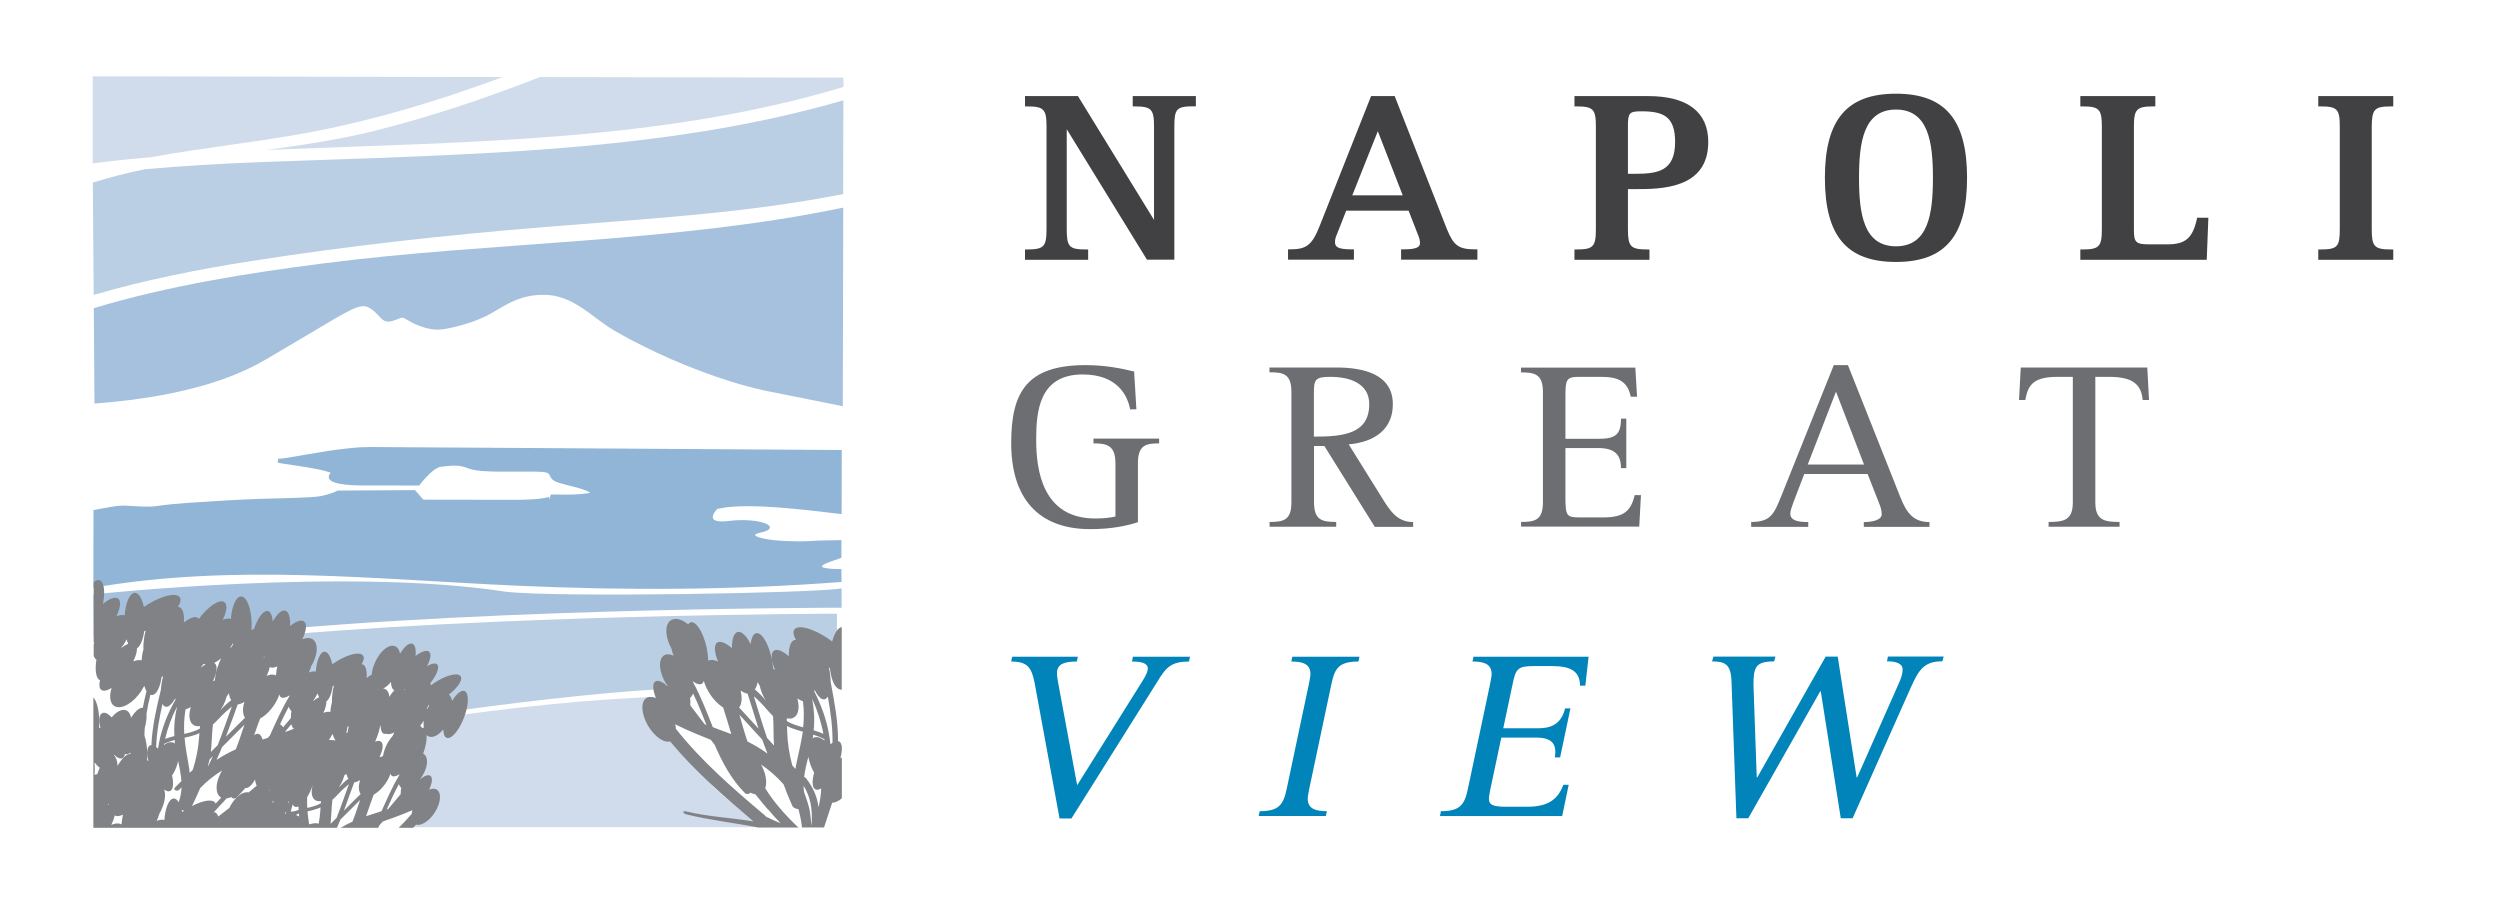 <?xml version="1.0" encoding="utf-8"?>
<!-- Generator: Adobe Illustrator 22.0.1, SVG Export Plug-In . SVG Version: 6.00 Build 0)  -->
<svg version="1.1" id="Livello_1" xmlns="http://www.w3.org/2000/svg" xmlns:xlink="http://www.w3.org/1999/xlink" x="0px" y="0px"
	 viewBox="0 0 230 84" style="enable-background:new 0 0 230 84;" xml:space="preserve">
<style type="text/css">
	.st0{fill:#D0DCEC;}
	.st1{fill:#BACEE4;}
	.st2{fill:#A5C1DD;}
	.st3{fill:#9A9B9B;}
	.st4{fill:#91B5D6;}
	.st5{fill:#808285;}
	.st6{fill:#414042;}
	.st7{fill:#6D6E71;}
	.st8{fill:#0084B9;}
</style>
<path class="st0" d="M8.53,14.76l0,0.27c1.8-0.23,3.6-0.42,5.4-0.57c4.93-0.91,10-1.41,14.75-2.32c6.02-1.15,11.85-2.93,17.57-5.05
	L8.89,7.02l-0.36,0l0,0.36L8.53,14.76z"/>
<path class="st0" d="M25.23,13.77c17.59-0.74,35.55-0.71,52.37-5.77l0-0.63V7.14l-0.24,0L49.67,7.09
	c-4.97,1.94-10.03,3.65-15.22,4.95c-3.17,0.79-6.56,1.29-10.01,1.77C24.7,13.79,24.97,13.78,25.23,13.77"/>
<path class="st1" d="M8.62,27.13c4.77-1.39,9.69-2.36,14.48-3.11c8.97-1.41,18.06-2.41,27.1-3.14c9.14-0.75,18.38-1.24,27.37-3.03
	l0.02-8.62c-13.84,4.01-28.4,4.75-42.95,5.31c-6.89,0.26-14.14,0.38-21.32,1.03c-1.63,0.34-3.23,0.74-4.78,1.23l0.04,5.35
	L8.62,27.13z"/>
<path class="st2" d="M29.6,24.25c-6.84,0.88-14.1,2.03-20.97,4.1l0.06,8.56l0,0.22l0.22-0.02c2.25-0.17,4.5-0.46,6.72-0.9
	c2.21-0.46,4.41-1.05,6.49-1.96c0.52-0.22,1.03-0.47,1.53-0.73c0.5-0.27,0.99-0.55,1.47-0.84l2.91-1.72l2.91-1.72
	c0.49-0.28,0.98-0.56,1.49-0.79c0.49-0.22,1.09-0.44,1.57-0.12c0.43,0.25,0.74,0.62,1.08,0.97c0.17,0.18,0.42,0.31,0.68,0.29
	c0.26-0.02,0.49-0.1,0.72-0.19c0.23-0.07,0.45-0.25,0.66-0.14c0.22,0.09,0.42,0.24,0.64,0.35c0.43,0.23,0.89,0.42,1.36,0.55
	c0.47,0.13,0.97,0.21,1.46,0.15c0.49-0.06,0.97-0.16,1.44-0.28c0.95-0.24,1.88-0.55,2.76-0.99c0.88-0.45,1.67-1.03,2.57-1.39
	c0.89-0.38,1.86-0.56,2.83-0.52c0.97,0.02,1.9,0.35,2.74,0.83c0.85,0.48,1.61,1.09,2.4,1.67c0.78,0.59,1.65,1.06,2.51,1.53
	c0.86,0.46,1.74,0.89,2.63,1.31c1.77,0.83,3.59,1.56,5.44,2.2c0.93,0.32,1.86,0.61,2.81,0.86c0.94,0.26,1.9,0.47,2.87,0.65
	l5.74,1.15l0.2,0.04v-0.2l0.04-18.07C61.92,22.37,45.31,22.22,29.6,24.25"/>
<path class="st3" d="M25.74,42.6c0,0.03,0.01,0.03,0.02,0C25.75,42.6,25.75,42.6,25.74,42.6"/>
<path class="st4" d="M47.5,53.88c9.93,0.45,19.96,0.42,29.92-0.34l-0.01-1.13v-0.05l-0.05,0c-0.52-0.01-1.05-0.01-1.55-0.13
	c-0.06-0.02-0.12-0.04-0.16-0.07c-0.03-0.04-0.05-0.07,0-0.11c0.08-0.08,0.2-0.15,0.31-0.2c0.23-0.11,0.48-0.19,0.73-0.28l0.69-0.24
	l0.03-0.01V51.3l0-1.57v-0.04h-0.04l-2.04,0.04c-0.68,0.05-1.35,0.08-2.03,0.07c-0.68,0-1.35-0.03-2.03-0.1
	c-0.34-0.03-0.67-0.08-1-0.15c-0.16-0.03-0.33-0.07-0.49-0.13c-0.08-0.03-0.16-0.06-0.22-0.1c-0.07-0.04-0.12-0.1-0.08-0.13
	C69.71,49,70.1,49,70.41,48.88c0.15-0.07,0.36-0.11,0.42-0.34c-0.03-0.24-0.24-0.3-0.38-0.37c-0.65-0.25-1.34-0.3-2.02-0.32
	c-0.34,0-0.68,0.01-1.02,0.04c-0.34,0.03-0.68,0.09-1.01,0.08c-0.16,0-0.33-0.01-0.49-0.06c-0.16-0.03-0.3-0.13-0.33-0.27
	c-0.04-0.29,0.2-0.59,0.41-0.82c0.46-0.1,0.92-0.17,1.39-0.2c0.47-0.04,0.95-0.05,1.43-0.05c0.95,0,1.9,0.05,2.86,0.12
	c1.9,0.15,3.8,0.37,5.69,0.6l0.07,0.01v-0.07l0.01-5.77V41.4h-0.07l-32.83-0.21l-8.21-0.05c-1.37,0.01-2.73-0.08-4.11,0.09
	c-1.37,0.13-2.72,0.36-4.07,0.59c-0.67,0.12-1.35,0.24-2.02,0.34l-0.24,0.03l-0.12,0.01l-0.07,0c-0.02,0-0.01,0-0.05,0.01
	c-0.01-0.25-0.16,0.39-0.06,0.35c0.08,0.04,0.06,0.02,0.08,0.03c0.02,0,0.04,0.01,0.06,0.01c0-0.01,0-0.01,0-0.02l0.04,0
	c0,0.01-0.01,0.02-0.01,0.03c0.15,0.03,0.29,0.05,0.44,0.07l1.01,0.15c0.68,0.1,1.35,0.21,2.01,0.34c0.33,0.07,0.66,0.14,0.97,0.24
	c0.08,0.03,0.15,0.05,0.22,0.08c0.01,0,0.02,0.01,0.03,0.01l-0.01,0.01c-0.06,0.05-0.19,0.19-0.19,0.37c0.02,0.2,0.15,0.3,0.23,0.36
	c0.1,0.07,0.18,0.1,0.27,0.13c0.18,0.07,0.35,0.1,0.53,0.14c0.35,0.06,0.7,0.1,1.04,0.12c0.7,0.05,1.38,0.03,2.06,0.03l4.1,0.01h0.1
	l0.06-0.08c0.26-0.35,0.56-0.68,0.87-0.98c0.31-0.29,0.67-0.59,1.02-0.66c0.42-0.06,0.88-0.11,1.31-0.11c0.44,0,0.83,0.07,1.24,0.25
	c0.47,0.17,0.93,0.21,1.39,0.25c0.46,0.03,0.91,0.04,1.36,0.05l2.71,0c0.45,0,0.9-0.01,1.33,0.02c0.21,0.02,0.43,0.05,0.56,0.13
	c0.07,0.04,0.11,0.08,0.13,0.14c0.04,0.08,0.1,0.23,0.19,0.34c0.19,0.24,0.47,0.33,0.68,0.4c0.23,0.07,0.44,0.12,0.66,0.18
	c0.43,0.12,0.88,0.21,1.29,0.34c0.21,0.06,0.42,0.14,0.61,0.22c0.1,0.04,0.19,0.09,0.27,0.14c0.02,0.01,0.04,0.02,0.05,0.03
	c-0.08,0.03-0.18,0.04-0.28,0.06c-0.21,0.03-0.43,0.05-0.65,0.07c-0.88,0.06-1.79,0.05-2.68,0.03l-0.16,0.41
	c-0.06-0.05-0.06-0.15-0.04-0.18c0.02-0.04,0.03-0.03,0.01-0.03c-0.01,0.01-0.07,0.03-0.11,0.05c-0.1,0.03-0.21,0.06-0.33,0.08
	c-0.23,0.04-0.48,0.07-0.72,0.09c-0.49,0.04-0.99,0.06-1.49,0.07c-0.49,0.01-1,0-1.5,0l-1.5,0l-5.9-0.01l-0.69-0.79l-0.08-0.09
	l-0.12,0l-6.91,0.04h-0.06l-0.07,0.03c-0.37,0.18-0.82,0.32-1.26,0.43c-0.44,0.11-0.88,0.12-1.35,0.16c-0.93,0.05-1.86,0.07-2.8,0.1
	c-1.87,0.04-3.75,0.12-5.62,0.24l-2.81,0.18l-1.4,0.12c-0.46,0.04-0.95,0.11-1.4,0.17c-0.89,0.12-1.8,0-2.76-0.04
	c-0.49-0.03-1,0.04-1.45,0.12l-1.39,0.25L8.6,46.93l0,0.24l-0.01,6.9C21.43,51.83,34.55,53.3,47.5,53.88"/>
<path class="st0" d="M65.42,72.15c-0.61-0.81-3.61-4.55-3.97-5.01c-0.36-0.46-0.36-1.78-0.36-1.78c0.07-0.22,0.18-0.73,0.32-1.29
	c-7.06,0.22-14.65,1.05-21.83,2.1c-0.3,0.6-0.7,1.53-0.98,1.89c-0.39,0.52-0.9,2.97-0.57,3.82c0.31,0.81,1.15,2.79-0.4,4.22h32.45
	C69.07,75.3,65.94,72.82,65.42,72.15"/>
<path class="st1" d="M26.19,60.25c-0.03,1.14-0.12,3.17,1.13,2.87c1.24-0.3,0.87-0.58,2.51-0.62c1.64-0.05,2.88-0.05,2.79,1.08
	c-0.09,1.13,0.9-0.45,1.58-0.79c0.68-0.34,1.61-1.12,2.04-0.52c0.44,0.6,1.88,1.73,2.54,1.9c0.66,0.17,0.89,1.23,0.66,1.48
	c-0.02,0.02-0.05,0.06-0.07,0.11c7.44-1.07,15.15-1.99,21.8-2.39c0.22-0.74,0.5-1.44,0.82-1.65c0.69-0.45,1.23-0.62,2.35-0.27
	c1.12,0.36,1.92,1.26,2.58,0.79c0.66-0.47,0.97-0.87,1.64-0.83c0.68,0.04,1.44,0.68,1.94,1.01s1.84,0.14,2.71-0.47
	c0.87-0.61,1.57-1.41,2.43-1.59c0.56-0.12,1.07-0.08,1.36-0.04v-3.86c0,0-31.99,0.06-54.26,2.26C23.73,59,26.22,59.11,26.19,60.25"
	/>
<path class="st2" d="M16.04,58.4c0.27,0.16,0.77,0.3,1.36,0.39c22.69-2.88,60.04-2.88,60.03-2.88c-0.01,0,0-0.31,0-1.78
	c-2.14,0.43-26.04,0.86-30.89,0.31c-14.61-2.27-37.95,0.24-37.95,0.24s0.02,2.09,0.03,3.93c0.74-0.46,2.53-1.46,3.93-1.46
	C14.36,57.16,15.27,57.94,16.04,58.4"/>
<path class="st5" d="M42.72,63.57c-0.3-0.1-0.74,0.28-1.13,0.92c-0.04-0.22-0.12-0.41-0.24-0.54c-0.02-0.02-0.04-0.02-0.06-0.04
	c0.83-0.65,1.31-1.36,1.09-1.69c-0.25-0.38-1.33-0.11-2.4,0.59c-0.12,0.08-0.23,0.16-0.33,0.24c-0.02-0.07-0.04-0.13-0.07-0.19
	c0.49-0.62,0.79-1.24,0.72-1.58c-0.07-0.33-0.49-0.3-1.02,0.01c0.33-0.61,0.43-1.14,0.2-1.33c-0.23-0.19-0.71-0.02-1.25,0.39
	c0.06-0.6-0.04-1.04-0.3-1.13c-0.31-0.1-0.74,0.28-1.13,0.92c-0.04-0.22-0.12-0.41-0.24-0.54c-0.45-0.48-1.29-0.04-1.87,0.97
	c-0.28,0.49-0.45,1.02-0.5,1.5c-0.14,0.07-0.3,0.18-0.46,0.31c0.04-0.67-0.08-1.17-0.37-1.26c-0.04-0.01-0.07-0.01-0.11,0
	c0.28-0.44,0.3-0.8-0.01-0.93c-0.49-0.22-1.64,0.19-2.67,0.92c-0.15-0.69-0.41-1.16-0.71-1.15c-0.4,0-0.73,0.79-0.81,1.84
	c-0.02-0.01-0.04-0.02-0.06-0.02c-0.18-0.03-0.38,0.01-0.58,0.09c0.1-0.22,0.18-0.42,0.23-0.61c0.04-0.07,0.08-0.13,0.11-0.19
	c0.61-1.17,0.49-2.23-0.26-2.36c-0.21-0.04-0.44,0.01-0.68,0.11c0.37-0.76,0.46-1.42,0.16-1.64c-0.26-0.2-0.75-0.01-1.29,0.42
	c0.05-0.76-0.1-1.32-0.43-1.42c-0.34-0.1-0.78,0.32-1.16,1.01c-0.05-0.7-0.29-1.1-0.65-0.96c-0.38,0.14-0.79,0.81-1.08,1.66
	c-0.07,0.01-0.15,0.03-0.23,0.06c0.01-0.15,0.02-0.3,0.02-0.46c0-1.45-0.44-2.62-0.97-2.62c-0.46,0-0.85,0.89-0.94,2.08
	c-0.03-0.01-0.05-0.02-0.07-0.03c-0.21-0.04-0.44,0.01-0.68,0.11c0.37-0.76,0.46-1.41,0.16-1.63c-0.43-0.32-1.48,0.36-2.34,1.52
	c-0.01,0.01-0.01,0.02-0.02,0.03c-0.02-0.04-0.04-0.08-0.08-0.1c-0.26-0.19-0.75-0.01-1.29,0.42c0.05-0.76-0.1-1.32-0.43-1.42
	c-0.04-0.01-0.09-0.01-0.13,0c0.32-0.5,0.35-0.9-0.01-1.05c-0.57-0.25-1.91,0.21-3.11,1.04c-0.17-0.78-0.48-1.3-0.83-1.3
	c-0.46,0-0.85,0.89-0.94,2.08c-0.03-0.01-0.05-0.02-0.08-0.03c-0.21-0.03-0.44,0.01-0.68,0.11c0.37-0.76,0.46-1.41,0.16-1.63
	c-0.28-0.21-0.82,0.01-1.4,0.5c0.23-1.13,0.11-2.06-0.32-2.19c-0.16-0.05-0.34,0.03-0.53,0.18v5.56c0.02-0.01,0.04-0.02,0.06-0.03
	c-0.02,0.07-0.04,0.14-0.06,0.21v1.03c0.05,0.15,0.13,0.28,0.25,0.36c-0.15,0.96-0.04,1.73,0.33,1.89c-0.1,0.42-0.07,0.74,0.12,0.89
	c0.2,0.15,0.55,0.07,0.95-0.18c-0.29,0.91-0.11,1.65,0.51,1.76c0.75,0.13,1.86-0.72,2.46-1.89c0.01-0.02,0.02-0.04,0.03-0.07
	c0.06,0.19,0.13,0.36,0.21,0.5c-0.13,0.51-0.24,1.02-0.34,1.53c-0.3-0.05-0.71,0.32-1.08,0.92c-0.04-0.22-0.12-0.41-0.24-0.54
	c-0.37-0.39-1.01-0.16-1.54,0.5c-0.32-0.34-0.63-0.5-0.84-0.4C9.11,65.69,9.07,66.27,9.24,67c-0.04-0.03-0.09-0.05-0.13-0.08
	c0.01-0.05,0.01-0.1,0.01-0.15c0.07-1.12-0.17-2.23-0.53-2.61v12H31c0.11-0.25,0.22-0.5,0.32-0.76c0.6-0.6,1.2-1.2,1.81-1.8
	c-0.23,0.67-0.44,1.34-0.7,1.99c-0.38,0.17-0.74,0.36-1.09,0.57h3.45c0.03-0.07,0.07-0.14,0.1-0.21c0.1-0.12,0.21-0.24,0.32-0.37
	c0.83-0.29,1.67-0.59,2.49-0.94c0.03-0.01,0.06-0.03,0.1-0.04c0.05-0.02,0.1-0.04,0.14-0.06c-0.04,0.12-0.05,0.23-0.06,0.34
	c-0.38,0.44-0.79,0.86-1.2,1.28H38c0.1-0.1,0.2-0.2,0.29-0.31c0.02,0.01,0.03,0.02,0.05,0.03c0.57,0.1,1.4-0.56,1.85-1.47
	s0.37-1.74-0.2-1.84c-0.15-0.03-0.33,0.01-0.51,0.08c0.28-0.59,0.34-1.1,0.12-1.27c-0.2-0.15-0.57-0.01-0.97,0.33
	c0.14-0.18,0.26-0.37,0.37-0.58c0.42-0.83,0.37-1.58-0.07-1.79c0.24-0.66,0.35-1.28,0.32-1.72c0.37,0.38,1,0.14,1.53-0.51
	c0.01,0.41,0.11,0.7,0.32,0.77c0.44,0.15,1.15-0.7,1.6-1.89C43.15,64.8,43.15,63.71,42.72,63.57 M11.13,59.63
	c0.18-0.22,0.35-0.47,0.48-0.74c0.01-0.03,0.02-0.05,0.03-0.07c0.05,0.15,0.1,0.29,0.16,0.4C11.6,59.31,11.38,59.44,11.13,59.63
	 M13.26,58.68c-0.06,0.39-0.08,0.74-0.06,1.05c-0.09,0.3-0.15,0.65-0.18,1.04c-0.03-0.01-0.05-0.02-0.08-0.03
	c-0.21-0.04-0.44,0.01-0.68,0.11c0.23-0.47,0.35-0.89,0.34-1.2c0.31-0.2,0.56-0.79,0.67-1.58c0.04-0.02,0.09-0.04,0.13-0.05
	C13.34,58.24,13.29,58.46,13.26,58.68 M8.95,71.22c-0.08,0.01-0.16,0.04-0.25,0.06c0.01-0.16,0.02-0.33,0.02-0.5
	c0-0.22-0.01-0.43-0.03-0.64c0.15,0.2,0.32,0.37,0.49,0.49C9.09,70.82,9.02,71.01,8.95,71.22 M9.95,74.07
	c0.02-0.04,0.04-0.08,0.07-0.12c0,0.03,0.01,0.07,0.01,0.1C10,74.06,9.97,74.06,9.95,74.07 M11.18,75.85
	c-0.06-0.03-0.12-0.06-0.2-0.08c-0.22-0.04-0.48,0.01-0.74,0.12c0.15-0.32,0.26-0.62,0.32-0.88c0.18,0.12,0.44,0.09,0.75-0.06
	C11.25,75.27,11.2,75.57,11.18,75.85 M10.82,70.46c-0.03-0.46-0.14-0.8-0.32-0.95c0-0.02,0-0.05-0.01-0.08
	c0.29,0.29,0.57,0.42,0.77,0.32c0.12-0.06,0.2-0.2,0.24-0.4c0.01,0.01,0.02,0.02,0.04,0.03c0.13,0.04,0.29-0.01,0.46-0.13
	c0,0.04,0,0.08,0,0.12C11.65,69.33,11.21,69.76,10.82,70.46 M27.04,67.05c-0.26,0.1-0.52,0.2-0.79,0.29c0-0.01-0.01-0.02-0.01-0.03
	c0.19-0.23,0.38-0.45,0.56-0.68C26.86,66.83,26.94,66.98,27.04,67.05 M24.82,61.36c0.16,0.11,0.41,0.08,0.69-0.05
	c-0.06,0.29-0.11,0.58-0.12,0.83c-0.06-0.03-0.12-0.06-0.19-0.07c-0.21-0.04-0.44,0.01-0.68,0.11
	C24.67,61.89,24.77,61.61,24.82,61.36 M24.31,60.39c0,0.03,0.01,0.07,0.01,0.1c-0.02,0-0.05,0.01-0.07,0.02
	C24.27,60.46,24.29,60.42,24.31,60.39 M21.87,64.81c0.18-0.02,0.39-0.1,0.62-0.24c-0.2,0.61-0.17,1.14,0.05,1.46
	c-0.58,0.58-1.17,1.17-1.76,1.75C21.16,66.8,21.5,65.8,21.87,64.81 M22.49,66.67c-0.26,0.76-0.5,1.53-0.8,2.27
	c-0.62,0.28-1.21,0.6-1.77,0.97c0.18-0.39,0.35-0.78,0.51-1.18C21.12,68.04,21.81,67.35,22.49,66.67 M21.39,59.24
	c0.01-0.02,0.02-0.05,0.03-0.07c0.01,0.03,0.02,0.07,0.03,0.1c-0.07,0.1-0.13,0.2-0.18,0.3c-0.03,0-0.05,0.01-0.08,0.02
	C21.26,59.48,21.33,59.36,21.39,59.24 M20.54,64.9c0.14-0.27,0.24-0.54,0.3-0.79c0.07-0.1,0.15-0.22,0.22-0.34
	c0.03,0.28,0.11,0.51,0.22,0.64c-0.17,0.13-0.33,0.26-0.49,0.41c-0.18,0.16-0.34,0.33-0.51,0.51C20.37,65.19,20.46,65.05,20.54,64.9
	 M19.75,61.02c-0.02-0.01-0.04-0.02-0.05-0.03c0.21-0.1,0.43-0.24,0.64-0.42c-0.25,0.51-0.46,1.17-0.56,1.86
	c-0.01,0.06-0.01,0.11-0.02,0.17c-0.06,0.02-0.11,0.04-0.17,0.07C19.96,61.89,20.05,61.24,19.75,61.02 M19.59,66.65
	c0.19-0.17,0.38-0.36,0.57-0.56c0.38-0.41,0.77-0.76,1.17-1.09c-0.43,1.18-0.84,2.38-1.3,3.55c-0.21,0.21-0.42,0.42-0.63,0.63
	C19.49,68.35,19.49,67.48,19.59,66.65 M19.28,69.87c0.1-0.1,0.21-0.21,0.31-0.31c-0.13,0.29-0.27,0.58-0.41,0.87
	c-0.02,0.01-0.04,0.03-0.06,0.04C19.18,70.27,19.24,70.07,19.28,69.87 M18.73,61.07c0.06,0.03,0.11,0.05,0.18,0.06
	c-0.14,0.08-0.29,0.18-0.44,0.3C18.56,61.31,18.65,61.19,18.73,61.07 M16.04,67.72c-0.29,0.07-0.57,0.15-0.85,0.26
	c0.24-1.04,0.61-2.03,1.1-2.97C16.08,65.9,15.99,66.8,16.04,67.72 M16.1,68.4c-0.28-0.2-0.65-0.14-1.03,0.15
	c0.01-0.04,0.02-0.08,0.03-0.12c0.32-0.15,0.64-0.26,0.97-0.35c0.01,0.07,0.01,0.13,0.01,0.2C16.08,68.33,16.09,68.37,16.1,68.4
	 M13.81,68.57c-0.29,0.14-0.33,0.72-0.16,1.45c-0.03-0.03-0.07-0.05-0.11-0.07c-0.01-0.03-0.01-0.05-0.01-0.08
	c0-0.03,0.01-0.05,0.01-0.08c0.04-0.79-0.06-1.57-0.25-2.1c0-0.24,0.01-0.49,0.03-0.73c0.14-0.51,0.19-0.97,0.16-1.31
	c0.09-0.58,0.22-1.17,0.36-1.74c0.04,0.02,0.09,0.03,0.14,0.03c0.41,0,0.75-0.69,0.89-1.66c0.04-0.02,0.09-0.04,0.13-0.06
	c-0.05,0.22-0.1,0.44-0.14,0.66c-0.03,0.2-0.05,0.39-0.06,0.57c0,0,0,0,0,0.01c-0.4,1.67-0.8,3.36-0.87,5.09
	C13.88,68.56,13.84,68.56,13.81,68.57 M14.37,68.68c0.04-1.32,0.29-2.63,0.58-3.92c0.11,0.22,0.28,0.32,0.49,0.24
	c0.23-0.09,0.47-0.37,0.68-0.75c0.01,0.05,0.01,0.09,0.02,0.13c-0.63,1.11-1.12,2.28-1.42,3.53c-0.07,0.32-0.13,0.64-0.18,0.96
	c-0.06-0.06-0.12-0.11-0.18-0.15C14.37,68.7,14.37,68.69,14.37,68.68 M16.44,73.81c-0.13-0.22-0.28-0.35-0.45-0.35
	c-0.43,0-0.79,0.85-0.87,1.99c-0.02-0.01-0.04-0.02-0.07-0.03c-0.19-0.03-0.41,0.01-0.63,0.1c0.11-0.24,0.19-0.46,0.24-0.66
	c0.04-0.07,0.09-0.14,0.12-0.21c0.02-0.03,0.03-0.07,0.04-0.1c0.02-0.03,0.04-0.06,0.04-0.09c0.33-0.72,0.41-1.39,0.24-1.83
	c0.21,0.16,0.41,0.22,0.56,0.14c0.29-0.14,0.33-0.71,0.17-1.43c0.04-0.06,0.08-0.11,0.12-0.18c0.21-0.37,0.36-0.77,0.44-1.15
	c0.13,0.62,0.26,1.24,0.3,1.85l-0.6,0.6c-0.21,0.21,0.21,0.38,0.38,0.21c0.07-0.08,0.15-0.15,0.23-0.23
	C16.68,72.9,16.6,73.35,16.44,73.81 M16.76,74.71c-0.01-0.06-0.02-0.12-0.04-0.18c0.07,0.03,0.15,0.04,0.23,0.05
	C16.88,74.62,16.82,74.67,16.76,74.71 M17.07,65.26c0.15-0.04,0.31-0.11,0.49-0.22c-0.29,0.91-0.11,1.65,0.51,1.76
	c0.1,0.02,0.21,0.01,0.33,0c-0.01,0.07-0.01,0.15-0.02,0.23c-0.12,0.07-0.24,0.13-0.38,0.18c-0.34,0.14-0.7,0.23-1.05,0.31
	C16.91,66.76,16.94,66.03,17.07,65.26 M17.35,70.37c-0.16-0.88-0.3-1.7-0.37-2.5c0.35-0.08,0.7-0.16,1.04-0.28
	c0.12-0.04,0.22-0.09,0.33-0.14c-0.01,0.16-0.03,0.31-0.04,0.47c-0.07,1.01-0.28,1.97-0.57,2.9c-0.1,0.09-0.19,0.19-0.29,0.28
	C17.43,70.87,17.4,70.62,17.35,70.37 M17.66,74.16c0.27-0.55,0.52-1.1,0.76-1.66c0.63-0.66,1.31-1.18,2.02-1.62
	c-0.04,0.07-0.09,0.14-0.13,0.22c-0.54,1.04-0.5,1.99,0.04,2.28c-0.17,0.18-0.34,0.37-0.51,0.55c-0.04-0.09-0.1-0.16-0.2-0.21
	C19.25,73.54,18.48,73.73,17.66,74.16 M20.17,76.09c0-0.01,0-0.02,0-0.02c0.01,0,0.01,0,0.02,0C20.18,76.07,20.18,76.08,20.17,76.09
	 M22.88,72.9c-0.5-0.11-1.18,0.35-1.68,1.23c-0.03,0.06-0.06,0.12-0.09,0.19c-0.34,0.27-0.68,0.53-1.03,0.8
	c-0.07-0.2-0.17-0.35-0.31-0.39c-0.04-0.01-0.08,0-0.12,0c0,0,0-0.01,0.01-0.01c0.02-0.01,0.04-0.02,0.05-0.04
	c0.38-0.41,0.76-0.82,1.14-1.23c0.14-0.01,0.29-0.06,0.44-0.12c0.03,0.13,0.3,0.19,0.43,0.07c0.31-0.29,0.6-0.59,0.86-0.91
	c0.06,0.01,0.13,0.01,0.2-0.02c0.23-0.09,0.47-0.36,0.68-0.75c0.03,0.23,0.08,0.42,0.16,0.56C23.38,72.49,23.13,72.69,22.88,72.9
	 M24.15,68.04c-0.1-0.41-0.31-0.61-0.59-0.51c-0.06,0.02-0.12,0.06-0.18,0.11c0.18-0.51,0.35-1.03,0.55-1.53
	c0.57-0.32,1.16-0.93,1.54-1.67c0.1-0.19,0.17-0.37,0.23-0.55c0.02,0.1,0.06,0.19,0.13,0.24c0.18,0.14,0.47,0.06,0.82-0.16
	c-0.01,0.02-0.01,0.05-0.02,0.07c-0.7,1.16-1.25,2.41-1.81,3.65c-0.06,0.05-0.12,0.12-0.18,0.19
	C24.47,67.93,24.31,67.99,24.15,68.04 M24.8,72.74c-0.02-0.01-0.03-0.02-0.05-0.03c0.02-0.02,0.04-0.04,0.07-0.06
	C24.81,72.68,24.81,72.71,24.8,72.74 M25.08,73.86c0-0.07,0.01-0.15,0.02-0.22c0.02,0.06,0.04,0.11,0.07,0.16
	C25.14,73.82,25.11,73.84,25.08,73.86 M25.76,66.64c0.26-0.55,0.52-1.1,0.81-1.63c0.04,0.17,0.12,0.3,0.24,0.39
	c-0.04,0.24-0.05,0.46-0.05,0.66c-0.23,0.28-0.47,0.57-0.71,0.85C25.96,66.77,25.87,66.68,25.76,66.64 M26.32,74.68
	c-0.01,0.05-0.02,0.11-0.03,0.17c-0.03,0.02-0.07,0.04-0.1,0.06c0.07-0.12,0.12-0.24,0.17-0.35C26.34,74.6,26.33,74.64,26.32,74.68
	 M26.52,73.94c0.01-0.06,0.01-0.11,0-0.16c0.03-0.02,0.05-0.05,0.08-0.07C26.57,73.79,26.55,73.86,26.52,73.94 M26.74,74.67
	c0.06-0.23,0.12-0.45,0.19-0.67c0.05,0.11,0.12,0.2,0.22,0.23c0.09,0.03,0.2,0.01,0.31-0.04c0,0.11,0,0.22,0.01,0.33
	c-0.16,0.04-0.32,0.09-0.48,0.14C26.91,74.65,26.83,74.65,26.74,74.67 M27.29,75.03c0-0.04,0-0.09,0-0.12
	c0.07-0.02,0.14-0.04,0.21-0.06c0.01,0.06,0.01,0.11,0.01,0.17c0.01,0.03,0.01,0.07,0.02,0.1C27.45,75.07,27.37,75.04,27.29,75.03
	 M29.19,63.85c0.01-0.02,0.02-0.04,0.03-0.06c0.04,0.13,0.09,0.25,0.14,0.36c-0.18,0.07-0.38,0.2-0.58,0.37
	C28.93,64.31,29.07,64.09,29.19,63.85 M29.46,74.69c-0.02,0.37-0.08,0.73-0.14,1.09c-0.2-0.07-0.51-0.05-0.88,0.06
	c-0.06-0.41-0.12-0.8-0.15-1.19c0.31-0.07,0.61-0.15,0.91-0.25c0.1-0.03,0.19-0.08,0.29-0.12C29.49,74.42,29.47,74.55,29.46,74.69
	 M29.52,73.9c-0.11,0.06-0.22,0.11-0.33,0.16c-0.3,0.12-0.61,0.2-0.92,0.27c-0.02-0.33-0.02-0.66-0.01-1
	c0.18-0.28,0.34-0.62,0.48-0.99c0.02-0.05,0.03-0.1,0.05-0.16c-0.25,0.79-0.09,1.43,0.45,1.52c0.09,0.02,0.19,0.01,0.29,0
	C29.53,73.77,29.53,73.84,29.52,73.9 M31.97,66.86c0.04-0.02,0.07-0.03,0.11-0.05C32.04,67,32,67.19,31.97,67.39
	c-0.01,0-0.01,0-0.02,0c-0.03,0.01-0.06,0.04-0.1,0.06C31.9,67.27,31.94,67.08,31.97,66.86 M31.41,72.05
	c0.12-0.24,0.21-0.47,0.26-0.69c0.02-0.03,0.04-0.06,0.06-0.09c0.05-0.02,0.11-0.03,0.16-0.04c0.04,0.17,0.08,0.31,0.16,0.41
	c-0.15,0.11-0.29,0.23-0.43,0.36c-0.15,0.14-0.3,0.29-0.44,0.44C31.26,72.31,31.34,72.18,31.41,72.05 M30.03,64.52
	c0.26-0.17,0.48-0.7,0.58-1.4c0.04-0.02,0.07-0.03,0.11-0.05c-0.05,0.19-0.09,0.39-0.12,0.59c-0.05,0.35-0.07,0.66-0.06,0.93
	c-0.07,0.27-0.13,0.58-0.15,0.92c-0.02-0.01-0.04-0.02-0.06-0.02c-0.18-0.03-0.38,0.01-0.58,0.1C29.94,65.17,30.04,64.8,30.03,64.52
	 M30.26,68.08c0.11-0.16,0.21-0.32,0.3-0.5c0.01-0.02,0.02-0.04,0.03-0.06c0.08,0.25,0.17,0.46,0.28,0.6
	c-0.15-0.02-0.31-0.04-0.49-0.04C30.34,68.08,30.3,68.08,30.26,68.08 M30.96,75.25c-0.18,0.18-0.37,0.37-0.55,0.55
	c0.08-0.72,0.08-1.49,0.17-2.22c0.17-0.15,0.34-0.31,0.5-0.49c0.33-0.36,0.67-0.67,1.02-0.95C31.72,73.17,31.37,74.23,30.96,75.25
	 M31.64,74.58c0.32-0.87,0.62-1.74,0.95-2.6c0.16-0.02,0.34-0.09,0.54-0.21c-0.17,0.54-0.15,1,0.05,1.28
	C32.66,73.55,32.15,74.06,31.64,74.58 M35.97,62.74c0.01,0.4,0.11,0.68,0.31,0.76c-0.16,0.16-0.31,0.36-0.46,0.61
	c-0.03-0.41-0.21-0.71-0.55-0.77c-0.01,0-0.02,0-0.02,0C35.48,63.24,35.73,63.04,35.97,62.74 M34.7,63.4
	c0.01,0.01,0.03,0.01,0.05,0.01c-0.02,0.01-0.04,0.02-0.07,0.03C34.68,63.43,34.69,63.41,34.7,63.4 M34.85,67.32
	c0.05-0.19,0.09-0.37,0.13-0.55c0.01-0.01,0.02-0.02,0.03-0.03c0.01,0.41,0.11,0.7,0.32,0.77c0.07,0.02,0.14,0.02,0.22-0.01
	c0.17,0.09,0.42,0.04,0.73-0.12c-0.06,0.11-0.11,0.22-0.15,0.32c-0.15,0.17-0.3,0.37-0.44,0.6c-0.24,0.41-0.39,0.86-0.46,1.27
	c-0.1,0.02-0.21,0.05-0.32,0.09c0.32-0.67,0.4-1.24,0.14-1.43c-0.13-0.1-0.32-0.09-0.54,0.01C34.63,67.97,34.75,67.66,34.85,67.32
	 M35.1,74.63c-0.47,0.15-0.95,0.3-1.42,0.46c0.23-0.66,0.45-1.33,0.7-1.98c0.5-0.28,1.01-0.81,1.35-1.47
	c0.08-0.16,0.14-0.31,0.19-0.46c0,0,0.01,0,0.01,0c0.02,0.08,0.05,0.15,0.11,0.19c0.15,0.12,0.42,0.05,0.72-0.14
	c-0.01,0.02-0.01,0.04-0.02,0.06C36.11,72.35,35.61,73.5,35.1,74.63 M36.86,73.06c-0.38,0.46-0.76,0.92-1.15,1.37
	c-0.04,0.01-0.09,0.03-0.13,0.04c0.35-0.79,0.71-1.58,1.12-2.34c0.04,0.15,0.11,0.26,0.21,0.34C36.88,72.69,36.86,72.88,36.86,73.06
	 M37.19,63.48c-0.01-0.02-0.02-0.04-0.03-0.05c0.03-0.01,0.05-0.03,0.08-0.04C37.23,63.42,37.21,63.45,37.19,63.48 M38.98,66.99
	c-0.02-0.01-0.03-0.03-0.05-0.03c-0.04-0.01-0.08-0.01-0.12-0.01c-0.04-0.07-0.08-0.13-0.14-0.19c0.12-0.15,0.22-0.3,0.31-0.45
	C38.96,66.56,38.96,66.78,38.98,66.99 M39.47,64.91c-0.06,0.1-0.11,0.21-0.16,0.32c-0.01-0.02-0.02-0.04-0.03-0.06
	c0.05-0.09,0.1-0.19,0.14-0.29c0.03-0.01,0.06-0.02,0.09-0.03C39.5,64.88,39.48,64.89,39.47,64.91"/>
<path class="st5" d="M77.44,63.46v-5.77c-0.35,0.05-0.67,0.57-0.88,1.33c-1.24-0.94-2.64-1.49-3.26-1.26
	c-0.39,0.15-0.38,0.57-0.07,1.11c-0.04,0-0.09,0-0.13,0.01c-0.36,0.09-0.54,0.68-0.53,1.49c-0.56-0.48-1.07-0.7-1.36-0.51
	c-0.33,0.22-0.26,0.92,0.1,1.76c-0.06-0.03-0.12-0.06-0.18-0.08c-0.01-0.06-0.01-0.12-0.01-0.18c-0.16-1.46-0.75-2.84-1.32-3.08
	c-0.39-0.16-0.66,0.25-0.74,0.99c-0.37-0.76-0.83-1.22-1.19-1.13c-0.36,0.09-0.54,0.68-0.53,1.49c-0.56-0.48-1.07-0.7-1.36-0.51
	c-0.32,0.22-0.26,0.92,0.09,1.75c-0.25-0.12-0.5-0.17-0.72-0.15c-0.08,0.01-0.14,0.04-0.2,0.07c0-0.4-0.06-0.86-0.17-1.35
	c-0.32-1.33-0.96-2.31-1.43-2.19c-0.09,0.02-0.17,0.1-0.23,0.19c-0.43-0.34-0.89-0.54-1.27-0.49c-0.81,0.1-0.99,1.22-0.39,2.5
	c0.03,0.07,0.07,0.14,0.11,0.21c0.04,0.2,0.11,0.43,0.21,0.67c-0.22-0.1-0.43-0.15-0.62-0.13c-0.69,0.09-0.85,1.08-0.34,2.22
	c0.12,0.26,0.26,0.51,0.42,0.73c-0.48-0.43-0.92-0.62-1.16-0.45c-0.28,0.2-0.23,0.81,0.08,1.55c-0.22-0.1-0.43-0.15-0.62-0.13
	c-0.7,0.09-0.85,1.08-0.34,2.22c0.51,1.14,1.48,1.98,2.17,1.89c0.03,0,0.04-0.02,0.07-0.03c2.27,2.73,4.96,5.07,7.68,7.37
	c-2.05-0.34-4.2-0.43-6.19-0.92c-0.39-0.09-0.34,0.18,0.04,0.28c2.14,0.52,4.38,0.77,6.61,1.2h3.67c-1.15-1.09-2.21-2.26-3.05-3.61
	c0.17-0.47,0.1-1.18-0.26-1.95c-0.04-0.08-0.08-0.16-0.13-0.24c0.74,0.51,1.44,1.1,2.08,1.83c0.24,0.65,0.5,1.29,0.78,1.93
	c0.1,0.23,0.34,0.33,0.59,0.35c0.12,0.47,0.23,0.95,0.29,1.43c0.01,0.09,0.02,0.17,0.03,0.26h2.03c0.05-0.15,0.1-0.3,0.15-0.45
	c0.2-0.61,0.4-1.22,0.6-1.83c0,0,0,0,0.01,0c0.28,0,0.58-0.15,0.88-0.41V69.6c-0.01,0.03-0.01,0.06-0.02,0.1
	c-0.04,0.02-0.08,0.05-0.12,0.08c0.08-0.28,0.13-0.55,0.14-0.78v-0.25c-0.02-0.26-0.1-0.45-0.24-0.53
	c-0.03-0.02-0.07-0.02-0.11-0.02c0.01-1.84-0.34-3.66-0.68-5.46c0,0,0,0,0-0.01c0-0.19-0.01-0.39-0.04-0.61
	c-0.03-0.24-0.07-0.48-0.12-0.71c0.03,0.02,0.06,0.03,0.09,0.05C76.4,62,76.64,63.43,77.44,63.46 M69.7,62.75
	c0.07,0.14,0.14,0.26,0.21,0.37c0.05,0.27,0.15,0.56,0.28,0.85c0.08,0.16,0.16,0.32,0.26,0.47c-0.16-0.19-0.33-0.38-0.51-0.56
	c-0.16-0.16-0.33-0.31-0.5-0.46C69.56,63.28,69.65,63.05,69.7,62.75 M68.13,63.53c0.24,0.16,0.46,0.26,0.65,0.29
	c0.35,1.07,0.66,2.15,1.01,3.22c-0.6-0.65-1.19-1.3-1.79-1.95C68.25,64.76,68.3,64.19,68.13,63.53 M64.6,62.89
	c0.07-0.05,0.12-0.14,0.15-0.25c0.06,0.19,0.12,0.39,0.22,0.59c0.38,0.82,0.97,1.49,1.56,1.86c0.27,0.81,0.5,1.63,0.75,2.45
	c-0.57-0.22-1.13-0.43-1.7-0.64c-0.56-1.4-1.1-2.82-1.82-4.14c-0.01-0.03-0.01-0.05-0.02-0.08C64.09,62.94,64.4,63.03,64.6,62.89
	 M63.76,63.79c0.46,0.94,0.84,1.92,1.23,2.9c-0.05-0.02-0.11-0.04-0.16-0.06c-0.44-0.57-0.88-1.15-1.32-1.73
	c0.01-0.22,0-0.45-0.02-0.7C63.62,64.1,63.71,63.97,63.76,63.79 M70.61,74.43c0.02,0.02,0.04,0.04,0.07,0.05
	c0.36,0.44,0.74,0.85,1.14,1.26c-0.46-0.19-0.91-0.39-1.35-0.61c-0.03-0.04-0.07-0.09-0.12-0.13c-2.92-2.46-5.8-4.96-8.17-7.95
	c-0.01-0.14-0.02-0.27-0.06-0.42c0.06,0.03,0.11,0.06,0.17,0.09c0.04,0.02,0.08,0.04,0.12,0.06c0.98,0.48,1.98,0.88,2.98,1.28
	c0.12,0.15,0.24,0.31,0.36,0.46c0.7,1.61,1.51,3.16,2.79,4.45c0.14,0.14,0.43,0.08,0.47-0.05c0.16,0.08,0.33,0.13,0.48,0.15
	C69.86,73.52,70.22,73.98,70.61,74.43 M68.77,68.22c-0.28-0.8-0.5-1.63-0.74-2.46c0.7,0.76,1.4,1.53,2.1,2.29
	c0.15,0.43,0.31,0.86,0.48,1.28C70.03,68.92,69.42,68.54,68.77,68.22 M70.57,67.89c-0.44-1.27-0.81-2.57-1.22-3.84
	c0.41,0.36,0.81,0.76,1.19,1.21c0.19,0.22,0.38,0.43,0.58,0.62c0.07,0.9,0.02,1.82,0.09,2.71C71,68.35,70.78,68.12,70.57,67.89
	 M74.72,64.29c0.47,1.03,0.82,2.1,1.03,3.22c-0.29-0.13-0.59-0.23-0.89-0.32C74.96,66.21,74.9,65.25,74.72,64.29 M73.33,69.96
	c-0.06,0.27-0.11,0.52-0.15,0.78c-0.1-0.11-0.19-0.21-0.29-0.32c-0.27-1.01-0.44-2.04-0.47-3.12c0-0.17-0.01-0.34-0.01-0.51
	c0.12,0.06,0.22,0.12,0.35,0.17c0.36,0.14,0.73,0.25,1.1,0.35C73.73,68.16,73.54,69.03,73.33,69.96 M72.78,66.54
	c-0.14-0.06-0.27-0.13-0.39-0.21c0-0.08,0-0.16-0.01-0.24c0.12,0.02,0.24,0.03,0.35,0.02c0.67-0.08,0.9-0.86,0.63-1.85
	c0.18,0.12,0.36,0.21,0.51,0.26c0.11,0.82,0.1,1.61,0.02,2.4C73.51,66.81,73.14,66.7,72.78,66.54 M74.68,75.67
	c0,0.11-0.01,0.22-0.01,0.33c-0.09-0.6-0.12-1.24-0.21-1.59c-0.13-0.53-0.3-1.04-0.49-1.54c-0.02-0.2-0.04-0.4-0.05-0.59
	C74.58,73.32,74.73,74.4,74.68,75.67 M75.3,74.29c-0.01-0.04-0.01-0.08-0.01-0.12c-0.13-0.97-0.55-1.82-1.14-2.58
	c-0.04-0.06-0.1-0.09-0.17-0.1c0.08-0.62,0.22-1.24,0.39-1.86c0.07,0.41,0.21,0.84,0.42,1.25c0.04,0.07,0.08,0.13,0.11,0.2
	c-0.21,0.76-0.19,1.37,0.11,1.54c0.14,0.08,0.33,0.03,0.54-0.09C75.54,73.12,75.43,73.71,75.3,74.29 M74.76,67.92
	c0.01-0.04,0.02-0.08,0.03-0.12c0.01-0.07,0.01-0.14,0.03-0.21c0.35,0.11,0.69,0.24,1.02,0.41c0.01,0.04,0.01,0.09,0.02,0.13
	C75.46,67.81,75.06,67.72,74.76,67.92 M76.59,68.29c0,0.02,0,0.03,0,0.04c-0.06,0.04-0.13,0.1-0.19,0.15
	c-0.04-0.35-0.08-0.69-0.15-1.04c-0.25-1.35-0.72-2.62-1.34-3.83c0.01-0.05,0.02-0.09,0.03-0.14c0.21,0.42,0.45,0.73,0.69,0.84
	c0.22,0.09,0.4,0,0.53-0.23C76.41,65.48,76.61,66.88,76.59,68.29"/>
<path class="st6" d="M104.2,9.79h0.2c1.53,0,1.77,0.26,1.77,1.85v8.59L99.17,8.84H94.3v0.95h0.2c1.53,0,1.78,0.26,1.78,1.85v9.46
	c0,1.59-0.25,1.85-1.78,1.85h-0.2v0.95h5.81v-0.95h-0.2c-1.54,0-1.77-0.24-1.77-1.85v-9.21l7.38,12h2.52V11.63
	c0-1.62,0.21-1.85,1.78-1.85h0.2V8.84h-5.81V9.79z"/>
<path class="st6" d="M133.1,21.04l-4.79-12.2h-2.17l-4.72,11.92c-0.7,1.78-1.21,2.18-2.72,2.18h-0.2v0.95h6.06v-0.95h-0.2
	c-1.3,0-1.54-0.23-1.54-0.68c0-0.22,0.06-0.46,0.2-0.76l0.83-2.12h5.74l0.88,2.26c0.11,0.25,0.17,0.51,0.17,0.73
	c0,0.41-0.43,0.57-1.54,0.57h-0.2v0.95h7.02v-0.95h-0.2C134.19,22.94,133.73,22.6,133.1,21.04 M129.05,17.97h-4.64l2.35-5.9
	L129.05,17.97z"/>
<path class="st6" d="M151.62,8.84h-6.77v0.95h0.2c1.53,0,1.77,0.26,1.77,1.85v9.46c0,1.59-0.25,1.85-1.77,1.85h-0.2v0.95h6.9v-0.95
	h-0.2c-1.53,0-1.78-0.26-1.78-1.85v-3.7h0.66c2.35,0,6.73,0,6.73-4.34C157.16,10.3,155.24,8.84,151.62,8.84 M149.77,11.63
	c0-1.24,0.12-1.39,1.22-1.39c2.02,0,3.12,0.45,3.12,2.82c0,2.71-1.61,2.93-3.73,2.93h-0.61V11.63z"/>
<path class="st6" d="M174.43,8.62c-4.52,0-6.54,2.39-6.54,7.74c0,5.36,2.02,7.74,6.54,7.74s6.54-2.39,6.54-7.74
	C180.97,11.01,178.95,8.62,174.43,8.62 M174.43,22.66c-2.99,0-3.4-3.02-3.4-6.29c0-3.27,0.41-6.29,3.4-6.29
	c2.99,0,3.4,3.02,3.4,6.29C177.83,19.63,177.42,22.66,174.43,22.66"/>
<path class="st6" d="M202.11,20.17c-0.4,1.75-1.06,2.31-2.71,2.31h-1.72c-1.24,0-1.36-0.24-1.36-1.38v-9.46
	c0-1.59,0.25-1.85,1.77-1.85h0.2V8.84h-6.9v0.95h0.2c1.53,0,1.78,0.26,1.78,1.85v9.46c0,1.59-0.25,1.85-1.78,1.85h-0.2v0.95h11.63
	l0.15-3.87h-1.04L202.11,20.17z"/>
<path class="st6" d="M219.98,9.79h0.2V8.84h-6.9v0.95h0.2c1.54,0,1.78,0.24,1.78,1.85v9.46c0,1.61-0.23,1.85-1.78,1.85h-0.2v0.95
	h6.9v-0.95h-0.2c-1.53,0-1.78-0.26-1.78-1.85v-9.46C218.21,10.05,218.45,9.79,219.98,9.79"/>
<path class="st7" d="M104.69,48.04c-1,0.33-2.44,0.64-4.39,0.64c-4.81,0-7.27-2.88-7.27-7.92c0-4.69,1.44-7.17,6.85-7.17
	c1.83,0,3.32,0.31,4.46,0.59l0.21,3.48h-0.58c-0.23-1.28-1.18-3.21-4.37-3.21c-4.02,0-4.27,3.43-4.27,6.03
	c0,2.77,0.58,7.22,5.43,7.22c0.95,0,1.42-0.09,1.86-0.18v-4.93c0-1.67-0.88-1.8-2.02-1.8v-0.44h6.04v0.44
	c-1.16,0-1.95,0.13-1.95,1.8V48.04z"/>
<path class="st7" d="M116.79,48.02c1.28,0,2.02-0.15,2.02-1.8V36.05c0-1.65-0.74-1.8-2.02-1.8v-0.44h6.15c2.51,0,5.2,0.62,5.2,3.37
	c0,2.82-2.42,3.56-4.06,3.7l3.07,4.93c0.74,1.19,1.39,2.22,2.86,2.22v0.44h-3.53l-4.64-7.44h-0.95v5.19c0,1.65,0.77,1.8,2.04,1.8
	v0.44h-6.13V48.02z M120.88,40.17c2.69,0,5.09-0.24,5.09-2.99c0-1.87-1.72-2.51-3.58-2.51c-1.39,0-1.51,0.26-1.51,1.45V40.17z"/>
<path class="st7" d="M139.93,48.02c1.25,0,2.02-0.15,2.02-1.8V36.06c0-1.65-0.77-1.8-2.02-1.8v-0.44h10.52l0.16,2.68h-0.58
	c-0.28-1.34-1.05-1.83-2.69-1.83h-2.04c-1.21,0-1.28,0.24-1.28,1.85v3.85h3c1.56,0,2.11-0.33,2.11-1.85h0.49v4.55h-0.49
	c0-1.23-0.56-1.85-2.11-1.85h-3v4.53c0,1.72,0.12,1.85,1.28,1.85h2.23c1.79,0,2.51-0.53,2.86-2.05h0.58l-0.16,2.9h-10.87V48.02z"/>
<path class="st7" d="M161.11,48.02c1.81,0,2.11-0.75,2.79-2.44l4.81-11.99h1.3l4.83,12.17c0.56,1.39,1.16,2.27,2.67,2.27v0.44h-6.04
	v-0.44c0.72,0,1.65-0.16,1.65-0.73c0-0.29-0.11-0.68-0.21-0.92l-1.09-2.77h-5.83l-1,2.62c-0.14,0.4-0.28,0.75-0.28,1.03
	c0,0.64,0.74,0.77,1.65,0.77v0.44h-5.25V48.02z M166.31,42.74h5.18l-2.58-6.71L166.31,42.74z"/>
<path class="st7" d="M188.47,48.02c1.39,0,2.23-0.15,2.23-1.8V34.67h-1.42c-2.37,0-2.72,0.9-2.95,2.13h-0.58l0.16-2.99h11.64
	l0.16,2.99h-0.58c-0.14-1.39-0.84-2.13-3.11-2.13h-1.25v11.55c0,1.65,0.84,1.8,2.23,1.8v0.44h-6.53V48.02z"/>
<path class="st8" d="M95.17,62.75c-0.28-1.3-0.6-1.89-2.14-1.89l0.09-0.44h6.04l-0.09,0.44c-0.98,0-1.83,0.15-1.83,1.06
	c0,0.33,0.07,0.64,0.12,0.95l1.74,9.37l6.04-9.64c0.3-0.48,0.46-0.86,0.46-1.08c0-0.51-0.56-0.66-1.46-0.66l0.09-0.44h5.25
	l-0.09,0.44c-1.6,0-2.11,0.51-2.9,1.83l-7.92,12.61h-1.09L95.17,62.75z"/>
<path class="st8" d="M115.89,74.63c1.77,0,2.18-0.59,2.49-2.07l2.04-9.64c0.05-0.26,0.14-0.7,0.14-0.92c0-0.99-0.86-1.14-1.76-1.14
	l0.09-0.44h6.18l-0.09,0.44c-1.77,0-2.18,0.59-2.49,2.07l-2.04,9.64c-0.05,0.26-0.14,0.68-0.14,0.92c0,0.99,0.86,1.14,1.76,1.14
	l-0.09,0.44h-6.18L115.89,74.63z"/>
<path class="st8" d="M132.56,74.63c1.77,0,2.18-0.59,2.49-2.07l2.04-9.64c0.05-0.26,0.14-0.7,0.14-0.92c0-0.99-0.86-1.14-1.76-1.14
	l0.09-0.44h10.59l-0.3,2.66h-0.49c0-1.36-0.93-1.8-2.53-1.8h-1.79c-1.39,0-1.6,0.26-1.88,1.65l-0.86,4.07h3.23
	c1.07,0,2.09-0.31,2.46-1.83h0.49l-0.95,4.51h-0.49c0.02-0.11,0.05-0.29,0.05-0.48c0-0.75-0.33-1.34-1.74-1.34h-3.23l-1,4.71
	c-0.05,0.26-0.14,0.68-0.14,0.92c0,0.51,0.3,0.73,1.51,0.73h2.02c1.9,0,2.81-0.66,3.32-2.02h0.49l-0.6,2.88h-11.24L132.56,74.63z"/>
<path class="st8" d="M159.3,62.72c-0.05-1.61-0.58-1.87-1.79-1.87l0.12-0.44h5.71l-0.12,0.44c-1.72,0-1.9,0.53-1.9,2.2l0.3,8.47
	h0.05l6.29-11.11h1.11l1.74,11.11h0.05l3.83-8.65c0.19-0.42,0.35-0.86,0.35-1.28c0-0.55-0.6-0.75-1.44-0.75l0.09-0.44h5.13
	l-0.12,0.44c-1.67,0-2.16,0.75-2.9,2.4l-5.36,12.04h-1.09l-1.84-11.68h-0.05l-6.62,11.68h-1.09L159.3,62.72z"/>
</svg>
